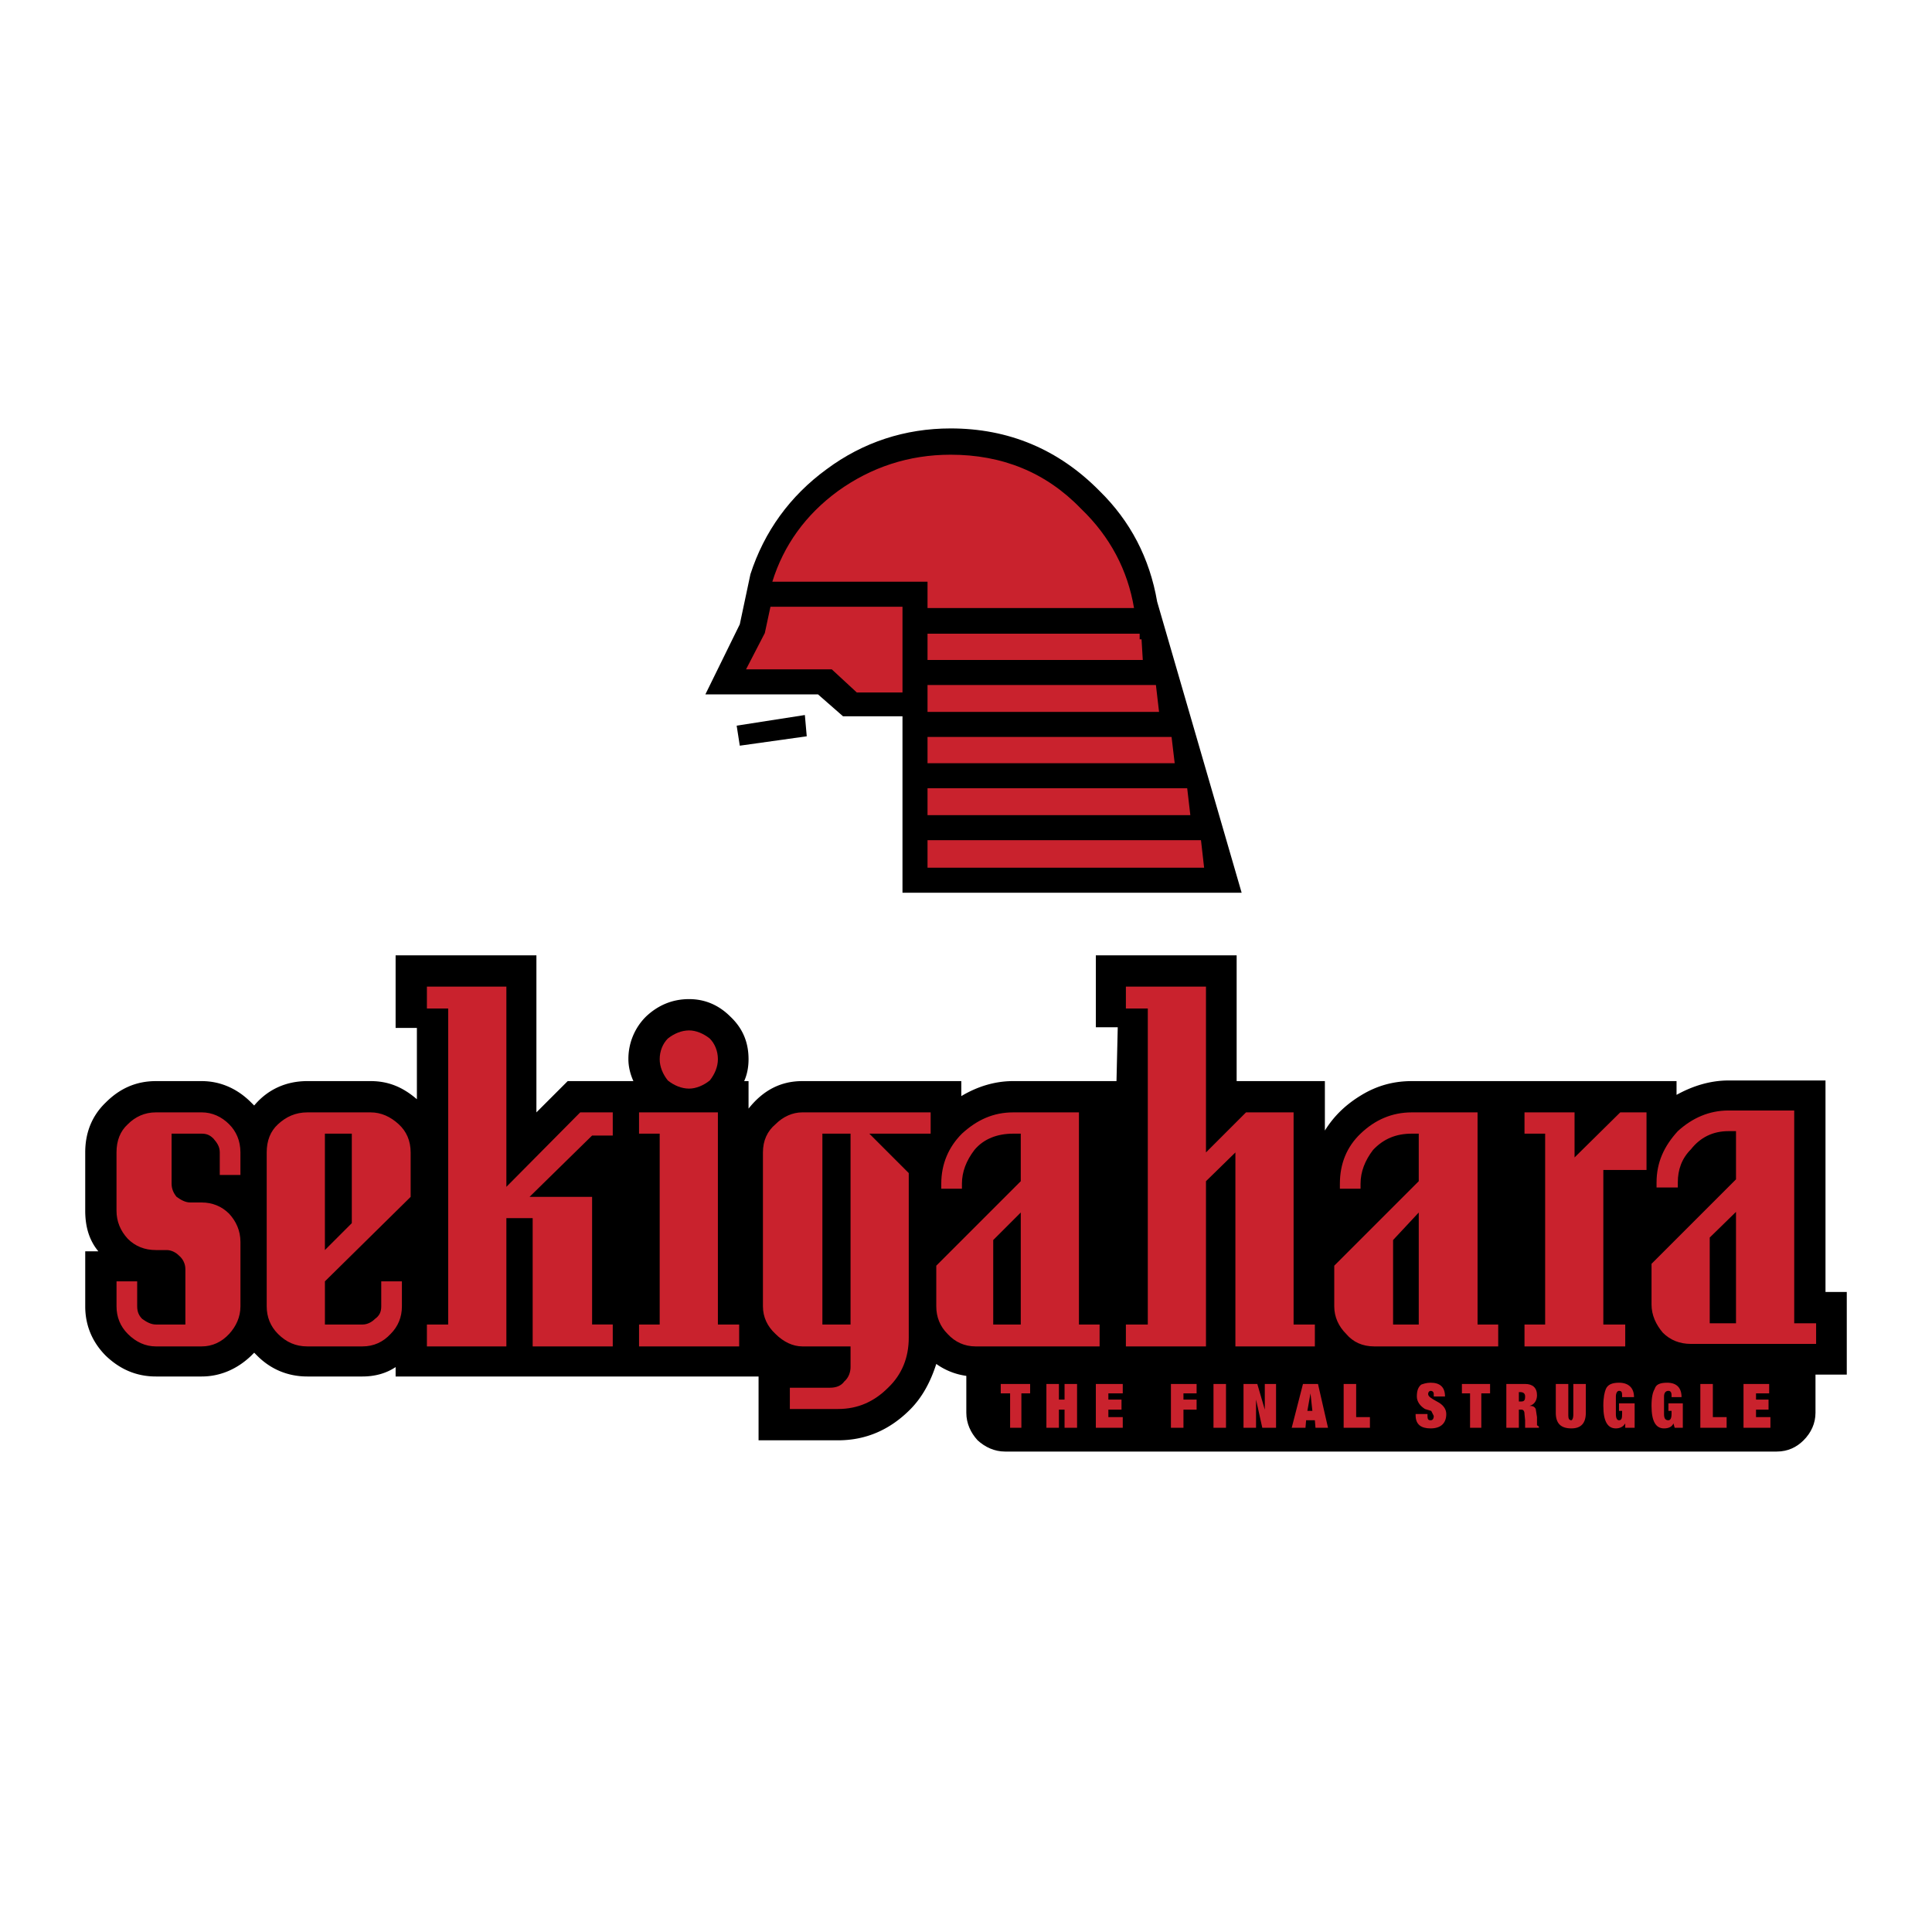 <svg xmlns="http://www.w3.org/2000/svg" width="2500" height="2500" viewBox="0 0 192.756 192.756"><g fill-rule="evenodd" clip-rule="evenodd"><path fill="#fff" d="M0 0h192.756v192.756H0V0z"/><path d="M177.26 144.822h-76.98c-1.061 0-1.996-.438-2.746-1.125-.687-.748-1.124-1.686-1.124-2.746v-4.996h84.722v4.996c0 1.061-.438 1.998-1.188 2.746-.686.688-1.561 1.125-2.684 1.125zM90.041 89.069h33.838l-8.428-29.031c-.75-4.37-2.686-8.054-5.744-11.051-4.119-4.183-9.115-6.243-14.859-6.243-4.557 0-8.74 1.374-12.361 4.058-3.684 2.685-6.243 6.244-7.617 10.489l-1.061 4.995-3.434 6.993h11.238l2.497 2.185h5.931v17.605z"/><path fill="#c9222d" d="M92.539 63.222h21.164v.562h.188l.125 2.06H92.539v-2.622zM92.539 68.341h22.787l.313 2.685h-23.1v-2.685zM92.539 73.523h24.348l.312 2.622h-24.66v-2.622zM92.539 78.643h25.908l.313 2.684H92.539v-2.684zM92.539 83.825h27.283l.313 2.747H92.539v-2.747zM83.61 48.987c3.309-2.372 7.055-3.621 11.238-3.621 5.121 0 9.49 1.748 12.986 5.37 2.936 2.809 4.684 6.181 5.307 9.926H92.539V58.04H77.055c1.124-3.621 3.309-6.681 6.555-9.053zM82.986 66.781h-8.553l1.873-3.622.562-2.622h13.173v8.553h-4.557l-2.498-2.309z"/><path d="M182.129 107.799h-9.676c-1.748 0-3.496.5-5.184 1.436v-1.373h-26.408c-1.811 0-3.434.438-4.994 1.373-1.561.938-2.748 2.061-3.684 3.559v-4.932h-8.803v-12.55h-14.049v7.18h2.186l-.125 5.369h-10.301c-1.873 0-3.621.562-5.182 1.498v-1.498H80.052c-2.185 0-3.933.936-5.369 2.746v-2.746h-.437c.312-.688.437-1.436.437-2.186 0-1.748-.625-3.121-1.811-4.244-1.124-1.125-2.498-1.75-4.121-1.75-1.686 0-3.122.625-4.308 1.75a5.94 5.94 0 0 0-1.748 4.244c0 .75.188 1.498.499 2.186H56.64l-3.122 3.121v-15.67H39.47v7.243h2.123v7.117c-1.374-1.186-2.81-1.811-4.62-1.811h-6.306c-2.185 0-3.996.873-5.307 2.436l-.312-.312c-1.374-1.373-3.059-2.123-4.932-2.123h-4.558c-1.998 0-3.621.75-4.995 2.123-1.373 1.311-2.06 2.996-2.06 4.994v5.807c0 1.561.375 2.934 1.311 4.059h-1.31v5.494c0 1.873.687 3.559 2.06 4.932 1.374 1.311 2.997 2.061 4.995 2.061h4.558c1.873 0 3.559-.75 4.932-2.061l.312-.312.312.312c1.311 1.311 2.997 2.061 4.995 2.061h5.494c1.249 0 2.373-.312 3.309-.938v.938h36.211v6.367h7.929c2.81 0 5.182-1.061 7.18-3.059 1.249-1.248 2.06-2.811 2.622-4.559a6.7 6.7 0 0 0 3.933 1.25h36.961v-.625c.811.438 1.748.625 2.809.625h28.096v-1.125c.998.625 2.184.938 3.496.938h15.545V128.9h-2.123v-21.101h-.001z"/><path d="M18.493 126.592c0-.5-.25-1-.625-1.312-.312-.311-.749-.561-1.249-.561h-1.061c-1.124 0-2.061-.375-2.81-1.125-.749-.811-1.124-1.748-1.124-2.809v-5.807c0-1.186.375-2.123 1.124-2.809.749-.75 1.686-1.188 2.81-1.188h4.558c1.061 0 1.998.438 2.747 1.188.687.686 1.124 1.623 1.124 2.809v2.248h-2.061v-2.248c0-.562-.25-.938-.624-1.373-.312-.312-.625-.5-1.186-.5H17.12v4.994c0 .5.188.938.5 1.312.437.311.874.561 1.374.561h1.124c1.061 0 1.998.375 2.747 1.125.687.748 1.124 1.686 1.124 2.809v6.432c0 1.061-.437 1.996-1.124 2.746-.75.812-1.686 1.248-2.747 1.248H15.56c-1.062 0-1.998-.436-2.81-1.248-.749-.75-1.124-1.686-1.124-2.746v-2.498h2.061v2.498c0 .561.187.936.5 1.248.437.312.874.561 1.374.561h2.934v-5.555h-.002zM36.162 134.332h-5.494c-1.186 0-2.123-.436-2.934-1.248-.75-.75-1.124-1.686-1.124-2.746v-15.359c0-1.186.375-2.123 1.124-2.809.812-.75 1.748-1.188 2.934-1.188h6.306c1.062 0 1.998.438 2.81 1.188.75.686 1.186 1.623 1.186 2.809v4.434l-8.553 8.428v4.307h3.746c.5 0 .937-.248 1.249-.561.437-.312.625-.688.625-1.248v-2.498h2.061v2.498c0 1.061-.375 1.996-1.124 2.746-.752.811-1.688 1.247-2.812 1.247zM35.1 122.033v-8.928h-2.685v11.613l2.685-2.685zM50.521 134.332h-7.929v-2.186h2.123v-31.527h-2.123v-2.185h7.929v19.978l7.367-7.43h3.247v2.311h-2.061l-6.242 6.119h6.242v12.734h2.061v2.186h-7.991v-12.799h-2.623v12.799zM65.817 132.146v-19.041h-2.06v-2.123h7.867v21.164h2.123v2.186h-9.989v-2.186h2.059zm.812-28.531c.625-.498 1.374-.811 2.123-.811.687 0 1.436.312 2.061.811.499.5.812 1.25.812 2.061 0 .75-.312 1.498-.812 2.123-.625.5-1.374.812-2.061.812-.749 0-1.498-.312-2.123-.812-.5-.625-.812-1.373-.812-2.123 0-.811.312-1.561.812-2.061zM83.61 140.576h-4.807v-2.123h3.996c.625 0 1.124-.188 1.436-.625.437-.373.624-.936.624-1.436v-2.061h-4.807c-.937 0-1.873-.436-2.685-1.248-.812-.75-1.249-1.686-1.249-2.746v-15.359c0-1.186.437-2.123 1.249-2.809.749-.75 1.686-1.188 2.685-1.188h12.799v2.123h-6.118l3.933 3.934v16.42c0 1.998-.687 3.684-2.061 4.994-1.373 1.374-2.997 2.124-4.995 2.124zm1.249-8.43v-19.041H82.05v19.041h2.809zM107.646 132.146h2.061v2.186H97.346c-1.124 0-2.06-.436-2.809-1.248-.75-.75-1.124-1.686-1.124-2.746v-4.059l8.429-8.43v-4.744h-.75c-1.561 0-2.934.5-3.871 1.623-.812 1.062-1.249 2.186-1.249 3.371v.5h-2.061v-.5c0-1.998.75-3.684 2.061-4.994 1.499-1.373 3.122-2.123 5.12-2.123h6.555v21.164h-.001zm-5.804-11.173l-2.748 2.746v8.428h2.748v-11.174zM120.32 134.332h-7.99v-2.186h2.186v-31.527h-2.186v-2.185h7.99v16.545l3.996-3.997h4.746v21.164h2.122v2.186h-7.928v-19.353l-2.936 2.871v16.482zM135.742 113.105c1.436-1.373 3.121-2.123 5.119-2.123h6.555v21.164h2.061v2.186h-12.361c-1.186 0-2.123-.436-2.809-1.248-.75-.75-1.188-1.686-1.188-2.746v-4.059l8.43-8.43v-4.744h-.688c-1.561 0-2.809.5-3.871 1.623-.811 1.062-1.248 2.186-1.248 3.371v.5h-2.061v-.5c.001-1.997.688-3.683 2.061-4.994zm3.246 10.614v8.428h2.561v-11.174l-2.561 2.746zM162.15 134.332H152.1v-2.186h2.06v-19.041h-2.06v-2.123h4.994v4.497l4.558-4.497h2.621v5.745h-4.308v15.419h2.185v2.186zM179.008 132.023h2.186v2.059h-12.486c-1.125 0-2.061-.373-2.811-1.123-.686-.812-1.123-1.748-1.123-2.809v-4.059l8.428-8.428v-4.809h-.748c-1.562 0-2.811.625-3.746 1.811-.938.938-1.312 2.061-1.312 3.309v.5h-2.121v-.5c0-1.998.748-3.621 2.121-5.119 1.438-1.311 3.123-2.061 5.059-2.061h6.555v21.229h-.002zm-5.807 0V120.91l-2.621 2.559v8.555h2.621v-.001z" fill="#c9222d"/><path d="M73.809 74.397l6.68-.937-.187-2.122-6.805 1.061.312 1.998z"/><path fill="#c9222d" d="M99.844 139.016h.935v3.433h1.125v-3.433h.873v-.938h-2.933v.938zM104.4 142.449h1.248v-1.81h.563v1.81h1.248v-4.371h-1.248v1.561h-.563v-1.561H104.4v4.371zM112.018 141.387h-1.436v-.748h1.311v-1h-1.311v-.623h1.436v-.938h-2.686v4.371h2.686v-1.062zM116.824 142.449h1.25v-1.81h1.311v-1h-1.311v-.623h1.311v-.938h-2.561v4.371zM121.07 142.449h1.248v-4.371h-1.248v4.371zM127.312 142.449v-4.371h-1.123v2.561l-.748-2.561h-1.375v4.371h1.25v-2.81l.623 2.81h1.373zM130.311 141.699h.873l.062.75h1.25l-1-4.371h-1.498l-1.123 4.371h1.373l.063-.75zm.125-.935l.312-1.748.188 1.748h-.5zM134.057 142.449h2.621v-1.062h-1.373v-3.309h-1.248v4.371zM141.236 141.201c0 .936.562 1.311 1.498 1.311 1 0 1.561-.5 1.561-1.436 0-.5-.312-.938-.936-1.25-.562-.311-.875-.498-.875-.748 0-.188.125-.312.25-.312.188 0 .312.125.312.312v.25h1.123c0-.938-.5-1.375-1.436-1.375-.438 0-.75.125-.936.188-.312.25-.438.625-.438 1.188 0 .498.312.936.811 1.248l.625.188.25.5c0 .311-.125.436-.312.436-.25 0-.312-.125-.312-.436v-.188h-1.186v.124h.001zM145.855 139.016h.813v3.433h1.123v-3.433h.875v-.938h-2.811v.938zM150.289 142.449h1.248v-1.811h.25c.188 0 .312.125.312.438l.062.623v.75h1.373v-.125l-.188-.125v-.812l-.125-.811c-.125-.25-.312-.312-.623-.312.498-.125.748-.562.748-1.061 0-.75-.438-1.125-1.186-1.125h-1.873v4.371h.002zm1.248-3.558h.125c.312 0 .5.125.5.438 0 .311-.062.498-.375.498h-.25v-.936zM155.221 140.951c0 1.061.5 1.561 1.561 1.561.938 0 1.436-.5 1.436-1.561v-2.873h-1.248v3.123c0 .311-.125.498-.188.498-.25 0-.312-.188-.312-.498v-3.123h-1.248v2.873h-.001zM159.965 140.264c0 1.561.438 2.248 1.25 2.248.438 0 .748-.188.936-.5v.438h.938v-2.436h-1.561v.75h.311v.312c0 .436-.062.623-.311.623-.188 0-.312-.188-.312-.623v-1.748c0-.312.125-.562.312-.562.248 0 .311.125.311.438v.188h1.188c0-.938-.562-1.438-1.498-1.438-.688 0-1.125.188-1.312.625-.127.312-.252.812-.252 1.685zM164.773 140.264c0 1.561.438 2.248 1.248 2.248.5 0 .812-.188.938-.5l.125.438h.811v-2.436h-1.436v.75h.312v.312c0 .436-.125.623-.312.623-.312 0-.438-.188-.438-.623v-1.748c0-.312.125-.562.438-.562.188 0 .312.125.312.438v.188h.998c0-.938-.5-1.438-1.436-1.438-.75 0-1.123.188-1.248.625-.187.312-.312.812-.312 1.685zM169.643 142.449h2.623v-1.062h-1.375v-3.309h-1.248v4.371zM176.447 140.639v-1h-1.248v-.623h1.311v-.938h-2.559v4.371h2.684v-1.062h-1.436v-.748h1.248z"/></g></svg>